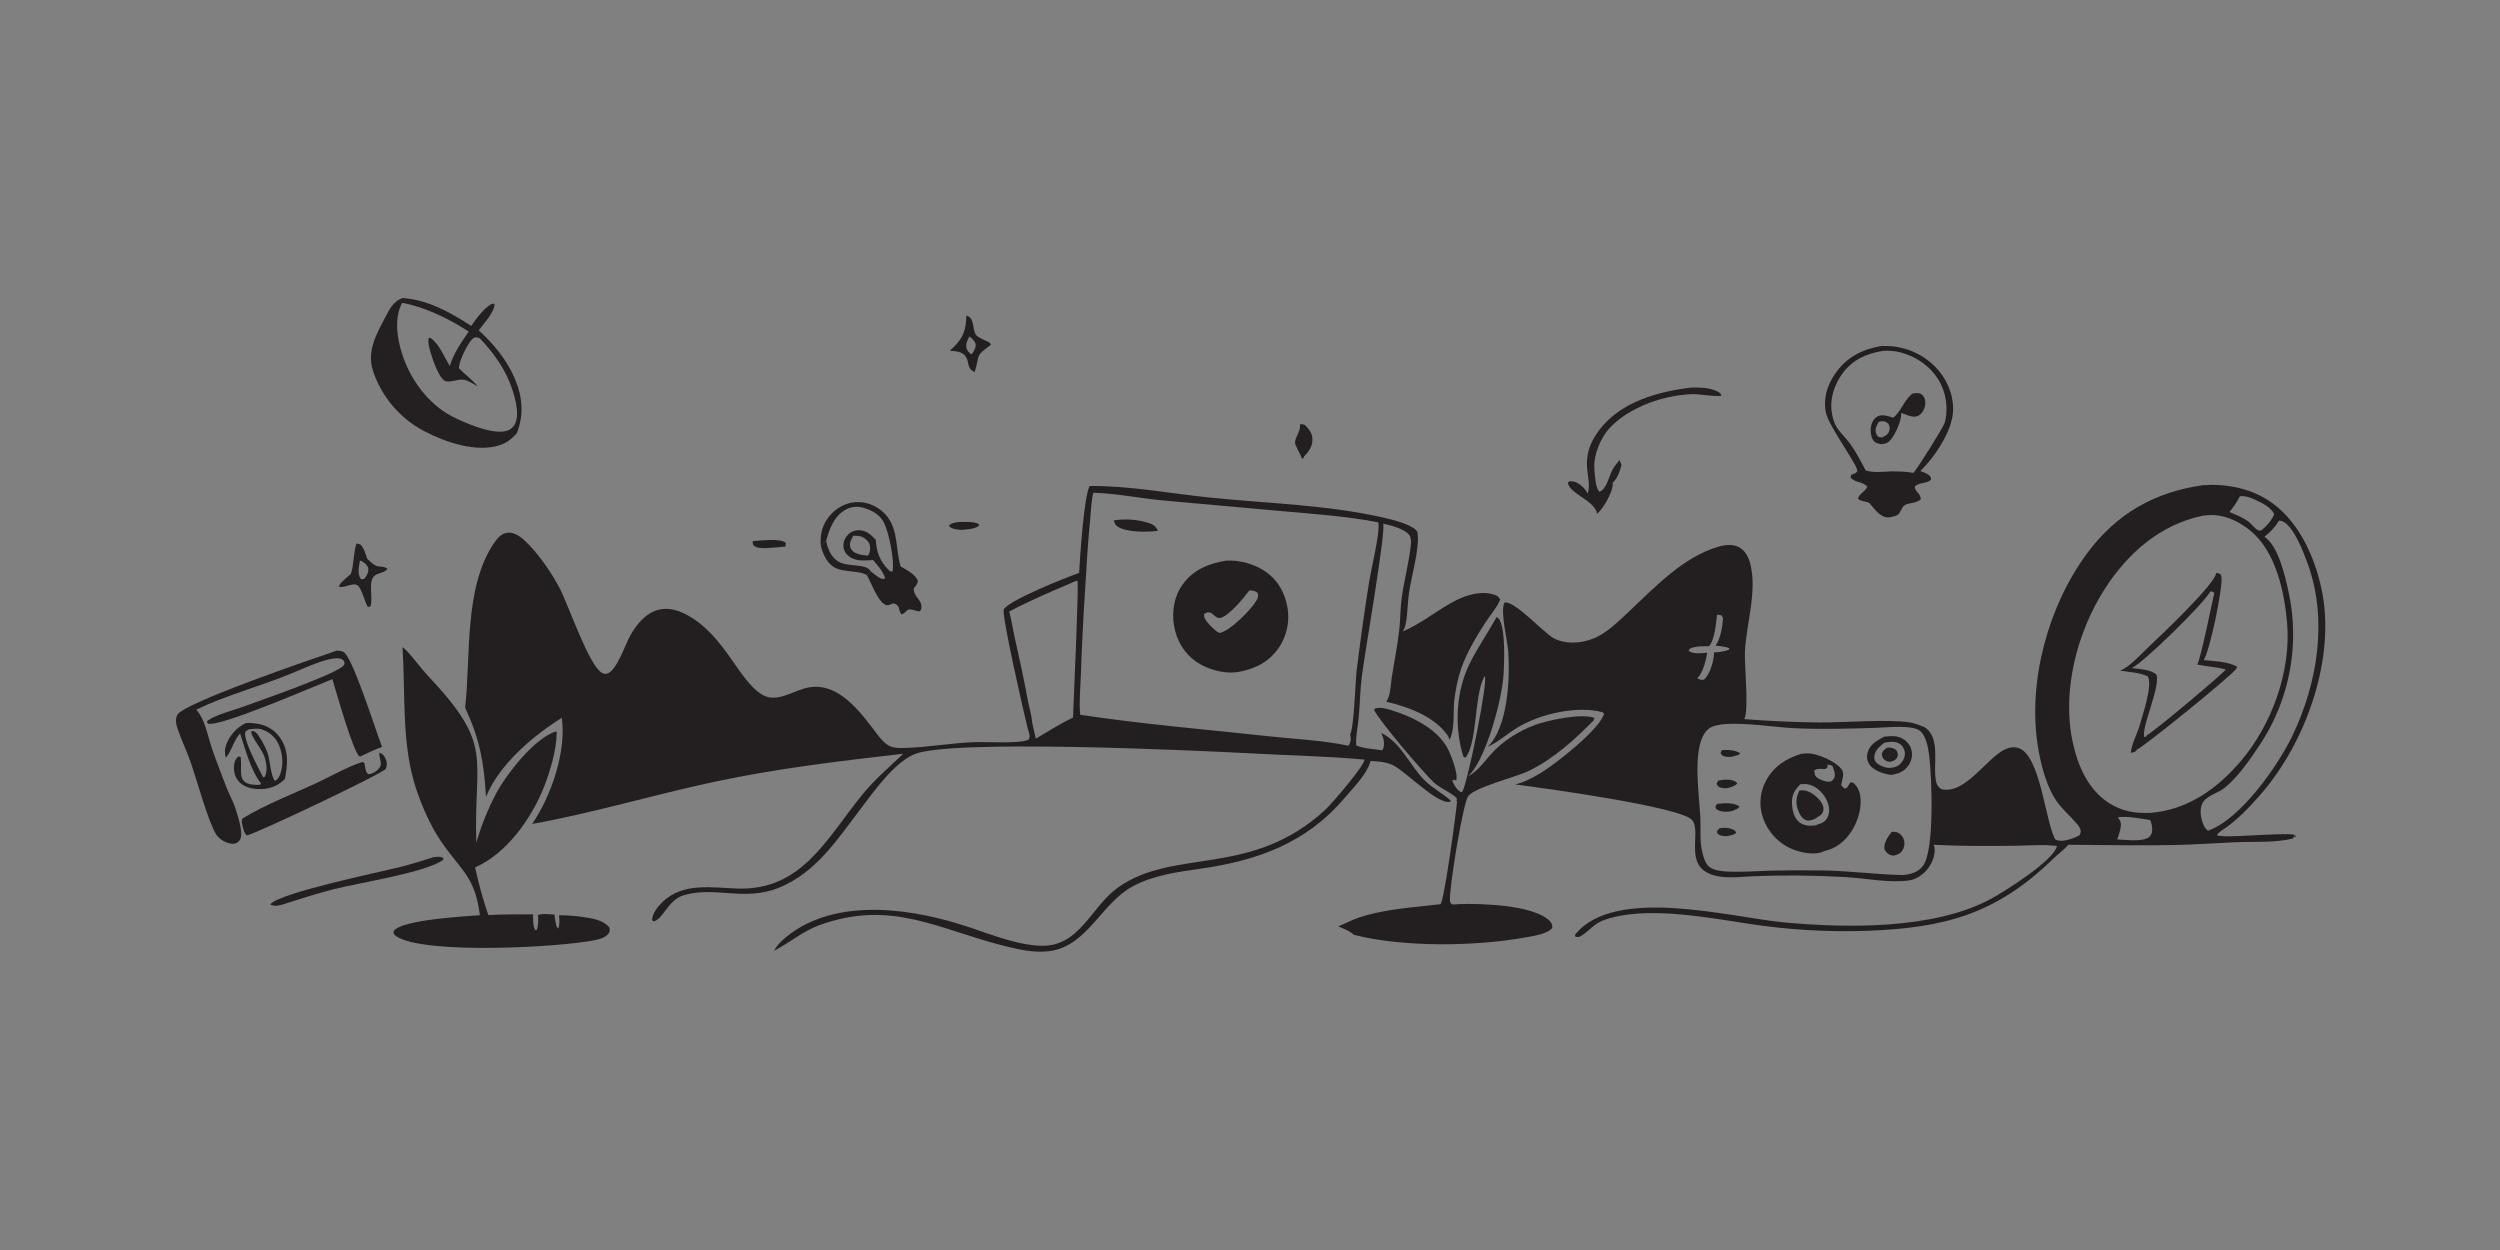<?xml version="1.0" encoding="utf-8" ?>
<svg xmlns="http://www.w3.org/2000/svg" xmlns:xlink="http://www.w3.org/1999/xlink" width="512" height="256" class="headerSvg">
	<rect width="100%" height="100%" fill="#808080" stroke="none"/>
	<path fill="#231F20" transform="scale(0.25 0.25)" d="M792.209 427.55C795.27 427.585 799.652 427.835 802.154 429.648L801.637 431.013C797.31 433.535 792.739 433.661 787.873 434.073C787.493 434.066 787.114 434.056 786.735 434.029C783.81 433.815 779.374 433.216 777.388 430.97L778.406 429.527C782.756 427.229 787.429 427.565 792.209 427.55Z"/>
	<path fill="#231F20" transform="scale(0.25 0.25)" d="M616.662 443.288C622.828 442.873 639.069 440.718 643.67 444.656L643.594 447.704C638.478 448.21 633.314 448.818 628.176 449.013C625.146 449.128 619.594 449.218 617.366 446.744C616.435 445.71 616.708 444.615 616.662 443.288Z"/>
	<path fill="#231F20" transform="scale(0.25 0.25)" d="M1064.91 347.456C1066.35 347.38 1067.49 347.663 1068.86 348.019C1072.26 351.461 1074.93 354.495 1075.13 359.537C1075.39 365.65 1072.27 369.721 1068.25 374.028L1067.69 375.448L1066.5 375.744C1065.7 372.184 1060.69 365.012 1060.87 362.414C1061.21 357.504 1065.46 353.633 1064.99 348.112C1064.97 347.893 1064.94 347.675 1064.91 347.456Z"/>
	<path fill="#231F20" transform="scale(0.25 0.25)" d="M791.674 258.425L793.113 259.082C798.97 261.756 795.903 272.098 800.814 275.581C803.47 277.465 807.324 278.876 810.269 280.385C810.983 280.751 811.333 281.758 811.731 282.456C798.473 292.188 803.059 289.884 798.453 304.835C791.483 301.476 794.571 297.065 790.943 291.883C788.03 287.723 782.649 287.819 778.058 287.285Q779.48 286 780.87 284.679C789.4 276.547 791.363 269.875 791.674 258.425ZM794.145 275.599C792.443 278.634 790.939 281.753 791.78 285.342C792.203 287.147 793.599 288.48 794.883 289.726L796.191 290.03C797.959 287.2 799.651 285.012 799.222 281.53C797.937 278.694 796.556 277.449 794.145 275.599Z"/>
	<path fill="#231F20" fill-opacity="0.988" transform="scale(0.25 0.25)" d="M292.019 445.162C293.121 445.358 294.215 445.77 295.286 446.098C298.312 449.175 299.455 453.842 300.866 457.836C302.935 459.615 305.509 462.254 307.976 463.395C310.923 464.758 315.07 463.64 317.393 465.985C315.62 468.755 311.421 469.175 308.44 470.587C300.316 474.436 306.117 489.194 303.483 496.683L301.313 497.268C298.626 492.163 297.292 485.978 294.386 481.141C290.838 475.235 282.901 482.317 277.534 480.606C278.155 477.453 284.958 472.57 287.447 470.162C290.048 461.992 289.424 453.371 292.019 445.162ZM294.882 459.203C294.139 463.676 292.606 470.036 295.414 474.077C295.511 474.216 295.619 474.347 295.721 474.482C296.97 474.425 297.683 474.614 298.711 473.837C300.538 471.174 302.213 469.01 301.607 465.611C301.182 463.219 298.919 461.201 296.884 460.002C296.2 459.599 295.642 459.419 294.882 459.203Z"/>
	<path fill="#231F20" transform="scale(0.25 0.25)" d="M354.959 702.257C358.074 701.853 360.365 701.399 363.168 702.826L363.015 704.458C348.464 714.813 294.06 723.22 273.835 728.336C259.13 732.055 244.697 736.736 230.253 741.346C226.621 742.05 225.113 742.533 221.525 741.112L221.618 740.567C230.883 730.959 309.9 714.733 328.327 710.108C337.296 707.857 346.138 705.022 354.959 702.257Z"/>
	<path fill="#231F20" fill-opacity="0.988" transform="scale(0.25 0.25)" d="M1385.42 317.5C1391.64 317.346 1398.11 317.454 1404.04 319.52C1406.77 320.471 1409.07 321.37 1410.34 324.015C1407.93 325.458 1391.47 322.733 1386.97 322.853C1363.52 323.473 1334.76 333.223 1318.51 350.751C1311.33 358.496 1305.48 372.526 1306.07 383.012C1306.34 387.728 1306.83 399.763 1310.26 402.857C1316.19 400.75 1318.03 390.358 1320.75 385.138C1322.27 382.205 1324.66 379.471 1326.73 376.894L1328.35 380.88C1327.26 385.475 1324.78 392.523 1320.98 395.517C1321.12 396.302 1321.23 397.139 1321.12 397.936C1320.17 404.537 1313.35 416.753 1308.3 420.932C1308.27 420.798 1308.24 420.663 1308.22 420.528C1306.35 409.968 1285.85 404.64 1284.39 395.435L1285.8 394.21C1287.57 394.237 1289.33 394.361 1290.98 395.057C1294.45 396.514 1298.98 400.529 1300.36 404.053C1300.42 404.214 1300.47 404.38 1300.53 404.544C1305.45 391.478 1291.15 376.773 1310.63 351.613C1328.14 329.013 1358.36 320.734 1385.42 317.5Z"/>
	<path fill="#231F20" transform="scale(0.25 0.25)" d="M201.586 592.262C205.009 592.135 208.669 592.488 212.029 593.102Q212.69 593.225 213.344 593.38Q213.998 593.536 214.643 593.724Q215.289 593.911 215.924 594.13Q216.559 594.35 217.183 594.6Q217.807 594.851 218.418 595.132Q219.028 595.413 219.624 595.724Q220.22 596.034 220.8 596.374Q221.38 596.714 221.942 597.082Q222.505 597.451 223.048 597.846Q223.592 598.242 224.115 598.664Q224.638 599.085 225.14 599.533Q225.642 599.98 226.121 600.451Q226.6 600.923 227.055 601.417Q227.51 601.912 227.941 602.429Q228.371 602.945 228.775 603.482Q229.179 604.02 229.556 604.576C236.879 615.36 235.662 626.189 233.36 638.19Q231.997 639.497 230.52 640.672C224.335 645.688 216.475 647.095 208.648 646.184C203.4 645.574 198.07 643.541 194.823 639.185C192.152 635.603 191.152 630.738 191.807 626.352C192.262 623.307 193.043 621.415 195.477 619.58L197.33 620.358L197.326 622.252C197.783 626.783 196.934 631.759 197.884 636.135C198.313 638.114 199.401 639.92 201.169 640.991C204.138 642.787 210.102 643.379 213.487 642.758L213.723 641.671C205.504 631.355 200.867 613.396 196.658 600.812C191.296 606.789 188.836 617.357 184.959 620.548C183.872 616.921 184.034 613.236 185.436 609.669C188.418 602.082 194.237 595.579 201.586 592.262ZM203.895 597.472C203.095 598.005 200.973 599.03 200.826 599.927C199.632 607.236 212.024 629.673 215.497 636.693L216.774 636.492C219.257 632.064 218.416 625.914 217.096 621.233C215.002 613.812 206.355 604.861 205.789 599.693L206.617 598.672C209.124 599.309 209.355 599.661 211.098 601.617C214.371 606.473 217.286 611.437 219.258 616.977C221.116 622.197 221.898 636.74 225.314 639.656C227.786 638.456 228.856 636.225 229.724 633.726C232.453 625.869 231.491 616.434 227.883 609C225.128 603.322 220.341 599.496 214.375 597.523C211.082 596.435 207.269 597.106 203.895 597.472Z"/>
	<path fill="#231F20" transform="scale(0.25 0.25)" d="M310.792 616.724C311.396 616.847 311.201 616.784 311.906 617.066C314.008 617.908 315.103 619.847 315.96 621.834C317.15 624.596 317.226 626.968 316.111 629.799C311.865 634.595 208.973 683.256 202.193 684.383C199.699 682.215 199.508 679.378 198.592 676.243C198.045 674.084 197.764 672.727 198.514 670.591C217.043 659.189 238.786 650.936 258.542 641.779C271.03 635.99 283.881 628.488 296.864 624.157L298.449 625.108L299.089 628.19C299.657 630.851 299.602 632.748 302 634.3C304.664 633.951 307.527 632.537 309.454 630.634C314.31 625.84 310.618 622.732 310.77 617.158C310.773 617.013 310.785 616.868 310.792 616.724Z"/>
	<path fill="#231F20" transform="scale(0.25 0.25)" d="M672.414 446.931C671.599 437.69 673.703 429.491 679.834 422.32C685.12 416.136 692.593 411.967 700.766 411.373C709.104 410.768 717.205 413.845 723.358 419.437C736.496 431.375 733.204 448.424 737.776 464.048C742.559 466.757 749.688 470.398 751.875 475.63C751.815 478.337 750.119 480.02 748.51 482.017C748.262 489.54 756.686 491.579 754.5 499.621L753.031 500.918C750.386 500.541 745.546 498.258 743.423 499.778C741.583 501.094 740.85 502.685 738.466 503.272C735.37 499.336 737.958 495.862 731.826 494.217C729.544 495.091 727.547 496.571 725.202 495.362C718.588 491.953 713.992 477.603 710.097 471.146C703.999 467.027 690.624 469.251 683.004 464.503C677.133 460.845 673.916 453.361 672.414 446.931ZM676.766 442.946L672.414 446.931C673.916 453.361 677.133 460.845 683.004 464.503C690.624 469.251 703.999 467.027 710.097 471.146L713.245 467.898C715.345 469.657 717.465 471.549 719.847 472.914C722.13 474.223 722.583 474.591 725.142 473.896C723.698 468.312 718.881 463.219 715.318 458.779L712.743 458.93C706.05 459.295 699.598 459.716 694.31 454.757Q693.912 454.386 693.553 453.977Q693.194 453.568 692.878 453.125Q692.562 452.682 692.293 452.209Q692.023 451.737 691.802 451.239Q691.581 450.742 691.412 450.225Q691.242 449.708 691.125 449.177Q691.009 448.645 690.946 448.105Q690.883 447.564 690.875 447.02C690.835 443.598 692.376 440.265 694.793 437.885C697.133 435.579 700.547 434.279 703.826 434.367C709.942 434.53 713.336 438.041 717.39 442.132C718.22 452.253 720.329 458.974 727.556 466.487C729.039 468.029 729.034 468.17 731.176 468.208C732.899 459.227 728.255 435.904 723.855 427.632C720.582 421.48 714.129 417.976 707.569 416.053C702.418 414.543 697.317 414.916 692.615 417.581C683.166 422.935 679.583 433.148 676.766 442.946ZM699.035 438.834C697.363 441.947 695.528 444.718 696.62 448.364C697.253 450.481 698.91 452.03 700.862 452.972C704.057 454.513 707.575 454.922 711.066 455.161C712.744 452.431 713.282 449.557 712.482 446.406C711.789 443.673 708.94 441.069 706.458 439.883C704.22 438.814 701.47 438.884 699.035 438.834Z"/>
	<path fill="#231F20" fill-opacity="0.988" transform="scale(0.25 0.25)" d="M672.414 446.931L676.766 442.946C677.969 449.171 680.608 455.969 686.099 459.609C694.394 465.11 709.125 461.058 713.245 467.898L710.097 471.146C703.999 467.027 690.624 469.251 683.004 464.503C677.133 460.845 673.916 453.361 672.414 446.931Z"/>
	<path fill="#231F20" transform="scale(0.25 0.25)" d="M275.962 532.992C277.679 533.011 279.865 533.291 281.407 534.099C288.948 538.048 308.285 600.124 313 611.894C306.716 614.065 300.842 617.039 294.821 619.836C294.665 619.75 294.494 619.687 294.352 619.58C289.291 615.796 275.028 565.632 272.309 556.338C256.343 562.56 180.507 595.684 170.332 592.815L169.471 590.991C175.132 585.883 189.235 582.557 196.46 579.91C208.929 575.343 276.829 551.911 281.617 545.009C282.523 543.704 282.139 543.069 281.913 541.58C281.268 540.916 280.553 540.264 279.698 539.88C271.72 536.305 246.673 548.661 237.692 552.112C212.67 562.405 184.933 569.596 160.795 581.346Q162.502 583.434 163.951 585.709C168.63 593.144 170.851 605.17 173.779 613.641C177.285 623.784 181.363 634.063 185.164 644.118C187.612 650.595 191.054 656.261 193.105 662.983C194.839 668.663 199.002 680.815 197.197 686.527C196.567 688.521 195.102 690.12 193.156 690.824C190.47 691.796 187.057 690.857 184.552 689.718C181.84 688.485 178.79 686.242 177.186 683.716C170.403 673.042 161.046 637.997 155.878 623.504C152.685 614.55 148.544 605.95 145.451 596.961C144.241 593.446 143.378 588.939 145.351 585.5C151.032 575.597 256.172 539.637 275.962 532.992Z"/>
	<path fill="#231F20" transform="scale(0.25 0.25)" d="M1540.62 283.5Q1542.66 283.395 1544.71 283.418Q1546.13 283.423 1547.55 283.499Q1548.97 283.575 1550.38 283.721Q1551.79 283.866 1553.2 284.082Q1554.6 284.297 1556 284.582Q1557.39 284.866 1558.76 285.22Q1560.14 285.573 1561.5 285.993Q1562.85 286.414 1564.19 286.901Q1565.52 287.389 1566.83 287.941Q1568.14 288.494 1569.42 289.111Q1570.7 289.728 1571.95 290.407Q1573.2 291.086 1574.41 291.826Q1575.62 292.567 1576.8 293.366Q1577.97 294.165 1579.1 295.021Q1580.24 295.878 1581.33 296.789Q1582.42 297.7 1583.46 298.664Q1584.51 299.628 1585.5 300.643C1594.71 310.112 1600.23 322.73 1599.98 336.022C1599.66 352.617 1584.98 374.55 1573.12 385.861C1575.33 386.761 1578.19 387.643 1580.05 389.151C1581.82 390.597 1581.71 390.82 1581.87 392.975C1578.42 396.445 1572.69 394.792 1568.71 398.428C1568.27 402.75 1573.2 403.733 1573.56 408.969C1570.8 411.668 1566.63 411.782 1562.95 412.736C1558.31 413.938 1558.26 416.861 1555.93 420.352C1554.44 422.594 1551.78 422.95 1549.32 423.501C1548.33 423.84 1547.66 423.929 1546.6 423.889C1539.85 423.633 1535.6 416.78 1531.47 412.201C1528.59 410.331 1524.4 411.193 1522.02 408.395C1523.19 404.275 1527.99 402.95 1529.64 398.777C1526.41 394.309 1519.31 395.713 1515.95 391.008L1516.53 388.972C1518 388.375 1520.48 387.668 1521.35 386.283C1523.51 382.856 1497.9 349.534 1495.64 337.496C1493.58 326.465 1496.86 315.576 1503.12 306.451C1512.39 292.933 1524.84 286.367 1540.62 283.5ZM1542.28 287.499C1528.86 289.653 1517.43 294.75 1509.24 306.103C1502.52 315.415 1498.74 326.932 1500.68 338.409C1501.27 341.915 1502.17 345.526 1503.87 348.672C1506.8 354.065 1511.86 358.353 1515.48 363.334C1520.36 370.032 1524.47 378.01 1528.33 385.334C1534.86 387.55 1542.9 386.394 1549.75 386.117C1555.72 386.228 1561.57 386.263 1567.45 387.394C1570.93 383.607 1591.05 351.606 1592.84 346.872C1594.49 342.524 1594.71 336.821 1594.49 332.229C1593.89 319.685 1588.18 308.491 1578.81 300.203C1569.28 291.774 1555.74 286.459 1542.9 287.442C1542.69 287.457 1542.49 287.48 1542.28 287.499Z"/>
	<path fill="#231F20" transform="scale(0.25 0.25)" d="M1566.55 322.499C1567.94 322.217 1569.29 321.937 1570.72 322.002C1573.02 322.108 1574.15 322.609 1575.6 324.551C1577.28 326.807 1577.56 330.126 1576.94 332.796C1576.22 335.87 1574.37 338.962 1571.56 340.516C1567.19 342.926 1561.87 339.524 1557.44 338.301C1557.91 344.22 1552.82 355.432 1549.15 359.922C1546.82 362.772 1544.77 363.494 1541.22 363.89C1538.58 363.382 1536.03 362.911 1534.43 360.488C1532.48 357.54 1532.1 352.454 1532.76 349.057C1533.36 345.935 1535.1 342.838 1537.91 341.213C1541.79 338.966 1547.06 340.998 1550.99 342.216C1557.56 336.759 1559.63 328.09 1566.55 322.499ZM1539.13 345.498C1537.43 348.31 1535.66 351.363 1536.83 354.762C1537.2 355.849 1537.76 356.758 1538.42 357.683C1539.79 358.038 1540.9 358.631 1542.25 358.137C1544.55 356.95 1546.66 355.917 1547.57 353.268C1548.47 350.624 1547.93 349.441 1546.94 347.023C1544.67 345.38 1543.6 344.766 1540.65 345.183C1540.14 345.256 1539.64 345.384 1539.13 345.498Z"/>
	<path fill="#231F20" fill-opacity="0.988" transform="scale(0.25 0.25)" d="M329.932 244.136C350.412 245.553 369.196 256.01 386.06 267.011C389.783 261.467 394.305 255.307 399.56 251.152C401.38 249.713 402.744 248.545 405.094 248.814C405.584 255.099 395.965 265.536 392.164 270.617C403.942 281.193 415.022 294.613 421.33 309.248C427.986 324.69 429.573 339.229 423.322 355.005C419.153 359.523 415.108 362.912 409.143 364.791C390.221 370.751 365.962 362.612 349.027 353.961Q348.069 353.482 347.124 352.979Q346.179 352.476 345.246 351.951Q344.313 351.425 343.394 350.876Q342.474 350.327 341.569 349.756Q340.663 349.185 339.772 348.591Q338.88 347.998 338.004 347.382Q337.128 346.767 336.267 346.13Q335.406 345.494 334.561 344.836Q333.716 344.178 332.888 343.5Q332.059 342.821 331.248 342.122Q330.437 341.424 329.643 340.705Q328.849 339.987 328.073 339.249Q327.297 338.511 326.539 337.754Q325.782 336.997 325.043 336.222Q324.305 335.447 323.585 334.653Q322.866 333.86 322.167 333.049Q321.467 332.239 320.788 331.411Q320.109 330.583 319.451 329.739Q318.792 328.894 318.155 328.034Q317.517 327.174 316.901 326.298Q316.285 325.422 315.691 324.531Q315.096 323.641 314.524 322.736Q313.952 321.83 313.403 320.911Q312.853 319.992 312.326 319.06Q311.8 318.128 311.296 317.183Q310.793 316.238 310.312 315.281Q309.832 314.324 309.376 313.355Q308.92 312.386 308.488 311.407Q308.055 310.427 307.647 309.437Q307.239 308.447 306.856 307.447Q306.473 306.447 306.114 305.438Q305.756 304.43 305.422 303.412C300.33 287.39 308.717 273.024 316.253 258.675C319.505 252.483 322.925 246.295 329.932 244.136ZM329.429 248.072C322.841 260.462 325.199 276.304 329.19 289.268C335.612 310.127 350.526 330.75 370.065 340.953C380.392 346.346 403.997 356.667 415.441 352.817Q415.988 352.639 416.513 352.405Q417.038 352.172 417.535 351.885Q418.033 351.598 418.499 351.26Q418.964 350.923 419.392 350.539Q419.819 350.155 420.205 349.729Q420.59 349.303 420.929 348.839Q421.268 348.375 421.557 347.878Q421.846 347.381 422.082 346.857C426.143 337.974 421.099 322.261 417.647 313.558C412.284 300.038 402.928 287.37 392.888 276.947C391.13 276.594 389.6 275.856 387.97 276.934C383.501 279.89 376.601 294.833 376.071 300.156C376.019 300.676 375.987 301.199 375.969 301.722C381.051 306.878 386.675 310.751 391.262 316.447C388.012 314.708 383.508 311.652 379.894 311.097C375.294 310.391 370.187 313.028 365.748 312.469C359.928 311.737 354.206 293.676 352.617 288.366C351.585 284.92 350.35 280.477 351.175 276.893C351.964 276.778 352.257 276.522 352.933 277.016C360.158 282.296 363.939 292.383 368.446 299.851C371.689 289.237 377.727 280.709 383.986 271.654C368.322 261.316 348.008 251.432 329.429 248.072Z"/>
	<path fill="#231F20" transform="scale(0.25 0.25)" d="M1226 505.494C1226.64 505.815 1227.22 506.148 1227.7 506.712C1233.8 513.941 1232.33 547.012 1231.37 556.616C1229.48 575.392 1216.72 624.451 1201.9 636.528C1210.76 631.48 1214.94 625.141 1221.47 617.761C1230.92 607.09 1244.38 598.67 1257.7 593.792C1268.1 589.985 1296.7 583.826 1306.55 588.362L1305.63 588.946L1305.74 589.913C1290.01 605.835 1273.4 621.054 1253.2 631.143C1241.81 636.832 1209.04 644.463 1202.79 652.123C1198.66 657.175 1187.02 727.521 1187.81 737.866C1188.15 742.216 1191.96 740.72 1195.37 740.617C1213.27 740.078 1255.47 741.19 1269.11 754.054C1271.14 755.971 1271.56 757.123 1271.69 759.836C1270.95 761.135 1270.21 761.766 1268.92 762.534C1263.26 765.891 1254.66 767.022 1248.25 768.167C1207.72 775.405 1148.68 776.028 1109.15 765.795C1105.83 762.692 1100.41 760.653 1096.24 758.846C1102.08 756.661 1107.42 753.534 1113.39 751.586C1134.96 744.552 1157.71 743.339 1180.09 740.731C1183.39 736.422 1192.8 666.172 1193.69 656.064L1192.96 656.549C1193.05 656.263 1193.64 654.658 1193.58 654.497C1192.81 652.13 1183.84 647.408 1181.25 645.725C1178.85 644.159 1176.32 642.665 1174.24 640.663C1165.28 632.019 1130.41 591.281 1125.62 581.562L1126.56 580.405C1130.82 578.95 1136.18 580.684 1140.34 581.963C1157.07 587.1 1177.68 597.249 1186.01 613.328C1188.73 618.592 1194.73 633.77 1192.93 639.273L1190.5 638.752L1189.71 639.517C1189.79 639.731 1189.87 639.947 1189.96 640.159C1191.32 643.49 1193.82 647.659 1197.26 649.049C1197.81 648.565 1198.21 648.11 1198.5 647.422C1203.21 636.323 1218.85 559.575 1216.43 553.635L1216.96 553.276C1216.41 553.92 1215.77 554.585 1215.4 555.353C1207.59 571.347 1210.22 608.907 1200.53 620.604L1199.11 620.261C1198.63 619.139 1198.17 617.983 1197.86 616.806C1191.46 593.023 1193.05 565.63 1204.02 543.458C1210.47 530.406 1218.99 518.273 1226 505.494Z"/>
	<path fill="#231F20" transform="scale(0.25 0.25)" d="M329.703 530.288C330.512 530.69 331.084 531.067 331.734 531.711C338.536 538.459 344.046 546.679 350.65 553.684C405.08 611.421 388.028 618.769 390.174 690.371C393.99 676.987 399.591 663.106 406.012 650.798C414.406 634.707 437.555 604.744 455.559 599.111L456.074 600.184C455.909 614.358 450.622 632.093 445.438 645.15C435.352 670.551 414.874 699.439 389.175 710.56C392.107 723.871 395.641 736.746 400.029 749.64C412.169 748.872 424.539 749.15 436.71 749.022C436.721 753.459 436.467 757.743 438.335 761.877L439.532 762.062C441.062 758.723 440.84 754.871 440.921 751.263L440.601 749.635C444.486 748.106 450.085 749.065 454.226 749.252C454.512 751.523 454.75 753.856 455.279 756.083C455.689 757.809 455.86 759.68 457.394 760.634C458.675 757.017 458.241 753.493 457.989 749.73C464.972 749.833 472.149 750.309 479.047 751.405C485.972 752.505 494.939 753.998 499.273 759.992C499.502 762.119 499.831 762.897 498.525 764.734C496.298 767.865 491.291 769.346 487.725 770.093C459.304 776.052 347.066 782.225 324.608 766.979C322.778 765.736 322.687 765.269 322.26 763.209C322.473 762.85 322.542 762.711 322.827 762.356C330.083 753.302 381.663 750.649 393.107 749.727C389.026 717.578 377.746 713.46 361.238 689.108C352.661 676.456 346.443 662.25 341.45 647.846C328.554 610.644 332.333 569.145 329.703 530.288Z"/>
	<path fill="#231F20" transform="scale(0.25 0.25)" d="M892.631 398.149C925.095 397.777 959.139 404.354 991.482 407.64C1038.36 412.404 1087.71 413.573 1133.63 424.095C1140.27 425.615 1157.37 429.679 1161.1 435.605C1161.13 435.798 1161.17 435.99 1161.2 436.183C1163.17 449.724 1156.04 472.34 1154.17 486.229C1153.1 494.205 1153.15 502.481 1151.67 510.374C1151.19 512.918 1150.62 515.079 1149.11 517.216C1164.48 511.053 1177.98 499.146 1192.93 491.718C1202.4 487.016 1214.59 483.563 1224.92 487.501C1227.26 488.394 1227.93 489.188 1228.93 491.323C1226.26 497.744 1220.92 503.765 1217.08 509.6C1209.77 520.686 1201.41 534.966 1197.02 547.616C1194.22 555.722 1192.5 564.573 1191.42 573.068C1190.29 582.032 1192.07 598.49 1187.32 606.011C1187.01 604.656 1186.63 603.432 1185.81 602.285C1174.76 586.772 1153.45 578.86 1135.61 574.922Q1136.35 573.818 1136.91 572.614C1139.16 567.813 1139.39 559.845 1140.2 554.511C1142.15 541.794 1144.8 529.094 1146.24 516.311C1147.25 507.398 1147.08 498.358 1148.32 489.471C1150.36 474.852 1154.34 460.652 1155.8 445.872C1156.03 443.47 1155.9 441.559 1155.09 439.283C1154.93 439.023 1154.79 438.756 1154.62 438.502C1151.3 433.426 1138.86 430.199 1133.06 428.918C1135.65 434.1 1117.83 536.089 1115.57 554.369C1114.18 565.621 1114.06 576.952 1113.03 588.227C1112.37 595.419 1110.38 603.581 1111.06 610.728C1117.13 613.306 1125.82 613.623 1132.41 614.634C1132.73 614.034 1133.01 613.494 1133.22 612.841C1134.55 608.66 1133.29 604.249 1131.48 600.45C1148.09 608.309 1154.94 627.647 1167.59 639.808C1173.89 645.869 1182.01 650.031 1188.53 655.945L1188.13 656.7C1178.11 660.018 1151.35 631.495 1140.68 626.636C1134.94 624.019 1128.84 623.737 1122.65 623.404C1122.57 623.841 1122.5 624.272 1122.37 624.697C1119.18 634.922 1108.17 645.796 1101.3 653.892C1069.84 690.942 1029.58 705.141 982.817 711.747C964.251 714.37 944.722 717.054 927.994 726.058C901.961 740.07 890.896 774.968 859.745 779.152C848.078 780.719 835.751 778.108 824.458 775.346C769.679 761.946 730.437 736.057 670.736 758.084C657.333 763.029 646.574 772.549 633.91 778.936C635.915 775.78 638.001 772.956 640.78 770.433C679.291 735.466 740.773 743.091 786.233 757.088C806.971 763.473 829.976 773.691 851.728 774.739C884.524 776.319 893.211 743.218 915.74 727.113C961.707 694.254 1024.67 719.338 1085.36 663.672C1091.05 658.451 1117.58 627.51 1117.82 622.264C1087.03 619.422 1055.64 618.893 1024.75 617.152C978.813 614.736 778.044 605.403 748.974 617.871C732.298 625.022 716.004 648.115 705.11 662.494C686.185 687.471 668.345 714.928 638.178 727.196C609.67 738.79 585.782 725.671 560.044 733.408C547.007 737.327 543.627 752.841 535.359 754.907L534.208 753.609C534.352 748.168 539.194 742.2 542.979 738.65C560.078 722.615 583.359 727.288 604.544 727.914C656.802 729.461 677.296 686.913 705.947 651.5C715.956 639.128 728.412 628.403 739.972 617.474C688.077 623.368 636.187 629.58 585.059 640.493C535.209 651.133 486.13 665.948 435.953 674.998C451.553 652.046 464.02 615.935 460.252 588.056C436.496 602.812 408.807 626.368 398.131 652.823C396.466 624.481 393.038 605.567 381.049 579.725C385.768 537.475 379.976 480.718 404.961 444.511C407.446 440.909 410.74 437.102 415.347 436.462C422.63 435.452 429.151 441.838 433.714 446.692C443.451 457.051 451.748 469.238 458.426 481.765C465.402 494.849 482.311 545.086 493.014 551.13C494.427 551.928 495.81 552.272 497.366 551.853C505.074 549.777 512.355 527.605 516.424 520.438C521.549 511.413 528.909 502.26 539.378 499.536C547.699 497.371 556.128 500.043 563.416 504.092C594.508 521.367 605.262 558.44 625.089 569.446C635.847 575.417 648.272 567.071 658.721 564.025C683.475 556.81 701.296 578.905 714.585 596.127C718.406 601.078 722.743 607.992 728.366 610.941C731.67 612.673 735.734 612.841 739.388 612.775C759.457 612.409 779.569 608.479 799.692 607.921C809.597 607.646 833.58 609.234 841.672 606.336C845.243 605.058 842.456 599.105 841.746 596.222C839.182 585.81 820.109 502.887 822.338 499.123C826.781 491.617 873.651 472.877 884.012 469.363C884.787 456.558 887.816 407.195 892.631 398.149ZM895.652 403.651C893.868 410.482 893.834 417.609 893.145 424.607C891.203 444.321 890.071 463.81 888.884 483.568Q886.624 518.101 885.45 552.687C885.061 563.561 883.937 574.681 884.871 585.529C936.007 593.271 987.938 597.578 1039.37 603.138C1060.1 605.38 1084.39 606.524 1104.57 610.894C1106.32 608.749 1106.77 606.298 1106.42 603.582C1106.34 602.877 1106.18 602.185 1106.01 601.496C1109.12 597.195 1110.36 558.255 1111.32 549.814Q1115.79 512.937 1121.66 476.257C1123.46 465.351 1130.03 438.579 1129.32 429.047C1129.28 428.487 1129.17 428.331 1128.97 427.878C1102.81 422.785 1075.96 421.05 1049.46 418.664L955.839 410.248C935.809 408.617 915.687 404.223 895.652 403.651ZM881.356 475.938C863.001 483.838 844.377 491.596 826.722 500.985C828.568 507.397 829.41 514.039 830.878 520.543C834.843 538.105 838.641 555.496 841.889 573.205C842.927 578.864 845.116 585.62 845.444 591.272Q846.84 598.208 848.549 605.074C858.567 599.219 868.54 592.836 878.999 587.809C879.449 576.736 883.899 477.712 882.678 475.769L881.356 475.938Z"/>
	<path fill="#231F20" transform="scale(0.25 0.25)" d="M912.425 426.294C921.204 424.846 932.336 425.542 940.779 428.36C944.865 429.724 946.658 430.971 948.59 434.831C940.088 436.056 923.447 436.194 916.027 431.661C913.668 430.22 913.051 428.824 912.425 426.294Z"/>
	<path fill="#231F20" transform="scale(0.25 0.25)" d="M1004.42 459.27C1015.45 458.573 1027.97 462.131 1036.95 468.396C1046.79 475.265 1052.71 485.743 1054.65 497.489Q1054.85 498.604 1054.98 499.727Q1055.12 500.851 1055.21 501.979Q1055.29 503.108 1055.32 504.24Q1055.34 505.371 1055.31 506.503Q1055.28 507.635 1055.2 508.763Q1055.11 509.892 1054.97 511.015Q1054.82 512.137 1054.63 513.252Q1054.43 514.366 1054.17 515.469Q1053.92 516.572 1053.61 517.661Q1053.3 518.75 1052.94 519.822Q1052.57 520.894 1052.16 521.947Q1051.74 522.999 1051.27 524.03Q1050.8 525.06 1050.29 526.066Q1049.77 527.072 1049.2 528.05Q1048.63 529.029 1048.01 529.977Q1047.39 530.926 1046.73 531.843C1038.37 543.293 1026.29 548.729 1012.64 550.742C1001.68 551.898 988.848 548.286 979.914 542.054C970.09 535.2 963.848 524.628 961.832 512.891C959.764 500.85 961.738 488.603 968.976 478.597C977.675 466.573 990.343 461.581 1004.42 459.27ZM1023.42 483.737C1019.25 489.418 1006.28 505.307 999.328 506.262C997.114 506.566 994.446 503.942 992.871 502.62C991.664 501.608 990.641 501.783 989.092 501.633L986.478 502.906C986.099 505.507 986.822 506.748 988.376 508.88C990.548 511.86 993.523 514.478 996.261 516.93C997.072 517.413 998.562 518.654 999.458 518.45C1008.07 516.493 1024.71 499.647 1029.17 492.147C1030.57 489.799 1030.86 488.602 1030.44 485.943C1028.61 484.125 1026.61 483.722 1024.1 483.689C1023.87 483.686 1023.65 483.721 1023.42 483.737Z"/>
	<path fill="#231F20" transform="scale(0.25 0.25)" d="M1804.4 397.5C1822.66 396.067 1842.11 399.694 1857.71 409.569C1882.07 425.003 1895.54 454.223 1901.59 481.522C1914.24 538.597 1889.01 608.984 1850.91 651.923C1842.08 661.882 1832.77 671.789 1821.67 679.227C1819.42 680.73 1817.47 681.815 1815.98 684.151C1819.94 687.147 1868.55 681.855 1879.44 683.759L1880.24 685.761L1880.84 684.94L1880.44 684.194L1878.11 687.017C1862.74 690.541 1847.15 689.286 1831.5 689.952C1815.03 690.653 1798.6 691.878 1782.11 692.224C1752.98 692.835 1723.69 692.213 1694.55 692.015C1690.86 696.086 1685.97 699.585 1681.97 703.484C1635.23 749.043 1592.69 760.269 1528.95 762.542Q1516.92 762.94 1504.88 762.781Q1492.84 762.622 1480.82 761.907Q1468.8 761.192 1456.83 759.922Q1444.85 758.653 1432.95 756.831C1398.31 751.547 1346.68 741.555 1313.31 753.969C1306.41 756.537 1301.42 762.751 1295.33 766.684C1293.4 767.929 1292.28 767.746 1290.23 767.203L1290.37 765.604C1322.75 725.301 1417.8 751.54 1461.61 755.635C1512.89 760.429 1583.97 761.401 1630.33 736.691C1641.48 730.745 1681.74 705.478 1684.98 693.458C1685.02 693.3 1685.05 693.138 1685.08 692.978C1673.7 691.607 1660.99 692.75 1649.48 692.871C1627.6 693.103 1605.84 693.221 1583.98 692.058C1584.37 692.817 1584.62 693.311 1584.74 694.166C1585.68 700.866 1582.33 708.394 1577.91 713.235C1574.41 717.077 1569.4 720.429 1564.16 721.195C1547.82 723.584 1528.09 719.403 1511.48 718.489Q1473.63 716.335 1435.75 717.809C1427.39 718.304 1418.38 719.314 1410.06 718.236C1375.96 713.82 1394.93 682.735 1386.27 671.868C1377.58 660.97 1261.91 645.203 1241.28 642.637C1248.9 640.7 1255.47 637.286 1262.15 633.247C1273.69 626.271 1310.84 597.44 1314.02 584.613L1312.75 583.447C1291.84 577.795 1261.28 584.913 1243.02 596.042C1235.1 600.87 1227.86 607.468 1219.5 611.439L1218.62 611.846C1235.44 596.047 1237.06 554.985 1235.54 533.574C1234.87 524.029 1228.88 501.37 1232.38 493.638C1240.62 491.585 1264.53 518.519 1273.07 522.965C1283.9 528.598 1299.11 526.77 1309.59 521.104C1318.68 516.187 1327.13 507.856 1334.64 500.795C1355.8 480.895 1378.91 456.269 1407.62 447.876C1413.26 446.23 1419.68 445.454 1425 448.497C1429.68 451.175 1432.3 456.191 1433.66 461.242C1439.84 484.095 1430.45 511.006 1429.43 534.255C1428.97 544.942 1432.89 582.11 1428.92 589.106C1449.1 590.652 1469.56 591.633 1489.8 591.843C1510.07 592.053 1546.11 588.933 1564.49 591.812C1568.36 592.418 1572.26 594.027 1575.92 595.39C1576.06 595.458 1576.21 595.516 1576.34 595.596C1590.55 604.136 1582.88 627.535 1586.13 640.591C1586.84 643.45 1587.94 644.977 1590.47 646.512C1609.99 650.952 1627.3 621.105 1642.46 613.911C1646.11 612.175 1650.2 611.54 1654.07 613.004C1671.24 619.512 1675.28 670.592 1683.23 686.956C1683.69 687.915 1684.42 688.096 1685.44 688.372C1690.81 689.82 1698.73 686.835 1703.43 684.339C1706.13 680.284 1703.18 676.893 1700.33 673.64C1695.88 668.559 1690.64 663.916 1686.48 658.631C1676.52 645.997 1671.49 625.213 1669.17 609.72C1661.27 556.833 1678.3 495.536 1710.04 452.899C1734.05 420.649 1764.94 403.198 1804.4 397.5ZM1804.34 422.499C1769.79 429.812 1743.54 452.675 1724.62 481.832C1701.55 517.381 1688.89 566.051 1697.99 608.069C1702.11 627.131 1710.46 646.683 1727.4 657.655C1738.36 664.75 1749.06 666.437 1761.86 665.887C1792.16 663.436 1816.57 646.032 1835.82 623.311C1861.25 593.309 1876.96 549.726 1873.59 510.259C1871.41 484.815 1864.43 452.242 1843.88 435.032C1834.12 426.856 1821.27 420.875 1808.33 422.068Q1806.33 422.256 1804.34 422.499ZM1410.08 593.499C1404.12 594.502 1400.15 595.296 1396.57 600.475C1386.3 615.303 1392.09 651.86 1392.94 669.881C1393.35 678.483 1392.38 687.649 1394.09 696.101C1394.98 700.48 1396.66 707.543 1400.53 710.323C1404.23 712.984 1409.97 713.686 1414.38 713.932C1426.34 714.598 1438.45 713.594 1450.41 713.221Q1471.45 712.771 1492.49 713.052C1514.78 713.33 1536.9 716.451 1559.17 716.84C1565.55 716.095 1570.91 714.72 1575.13 709.532C1585 697.402 1582.57 636.083 1580.36 618.749C1579.58 612.651 1577.84 602.538 1572.75 598.607C1566.2 593.546 1544.48 596.042 1536.21 596.273C1514.08 596.893 1491.85 597.633 1469.72 596.525C1451.61 595.618 1427.49 591.359 1410.08 593.499ZM1866.97 426.498C1863.94 431.589 1859.69 436.127 1855.01 439.73C1866.41 447.086 1871.96 471.89 1874.65 484.292Q1875.09 486.278 1875.48 488.274Q1875.87 490.269 1876.21 492.275Q1876.55 494.28 1876.84 496.292Q1877.13 498.305 1877.37 500.325Q1877.61 502.344 1877.8 504.369Q1878 506.394 1878.14 508.423Q1878.27 510.452 1878.36 512.484Q1878.45 514.516 1878.49 516.549Q1878.53 518.583 1878.52 520.616Q1878.51 522.65 1878.44 524.683Q1878.38 526.716 1878.27 528.746Q1878.16 530.777 1877.99 532.804Q1877.83 534.832 1877.62 536.854Q1877.4 538.877 1877.14 540.893Q1876.87 542.91 1876.56 544.919Q1876.24 546.928 1875.88 548.929Q1875.52 550.93 1875.1 552.922Q1874.69 554.913 1874.23 556.893Q1873.76 558.873 1873.25 560.842Q1872.74 562.81 1872.18 564.765Q1871.62 566.72 1871.01 568.66Q1870.4 570.6 1869.74 572.525Q1869.08 574.449 1868.38 576.357Q1867.67 578.264 1866.92 580.154Q1866.17 582.043 1865.37 583.913Q1864.57 585.784 1863.72 587.633Q1862.88 589.483 1861.99 591.311Q1861.09 593.139 1860.16 594.944Q1859.22 596.75 1858.24 598.531Q1857.26 600.313 1856.23 602.069Q1855.21 603.826 1854.14 605.556Q1853.07 607.287 1851.96 608.99C1844.26 620.854 1833.52 636.463 1822.4 645.407C1817.71 649.174 1808.83 651.722 1805.36 656.225C1802.38 660.094 1802.34 665.521 1803.36 670.085C1804.2 673.855 1805.59 678.32 1808.82 680.501C1835.53 671.154 1866.23 627.147 1877.95 602.671C1898.51 559.77 1906.97 508.069 1890.7 462.429C1887.41 453.216 1879.08 430.933 1869.8 427.059C1868.89 426.68 1867.93 426.613 1866.97 426.498ZM1834.97 406.499Q1833.18 409.963 1831.02 413.204Q1828.85 416.445 1826.34 419.423C1831.75 421.693 1837.66 424.002 1842.33 427.609C1844.24 429.084 1848.13 434.044 1850.35 434.564C1851 434.717 1851.69 434.575 1852.36 434.58C1856.82 431.008 1860.73 426.572 1863.04 421.297C1860.94 415.884 1852.49 411.604 1847.43 409.383C1843.34 407.587 1839.52 406.047 1834.97 406.499ZM1734.97 669.499C1736.97 672.374 1737.88 674.094 1737.25 677.744C1736.67 681.108 1735.61 684.472 1734.43 687.672C1741 688.009 1751.12 689.196 1757.24 687.343C1760.03 686.196 1761.18 685.972 1762.47 683.001C1763.68 680.229 1762.98 675.772 1761.93 672.998C1761.65 672.271 1761.63 672.283 1761.29 671.722C1753.13 670.689 1743.06 668.377 1734.97 669.499ZM1406.57 503.493C1405.81 510.145 1404.74 524.711 1399.9 529.424C1394.64 529.454 1389.38 529.125 1384.48 531.332L1383.24 532.825C1385.34 534.861 1388.67 535.21 1391.49 535.157C1393.84 535.113 1396.18 534.923 1398.52 534.726C1397.81 539.936 1394.82 551.902 1390.67 555.23C1390.55 555.326 1390.42 555.413 1390.3 555.504C1392.64 556.71 1393.2 557.258 1395.88 556.767C1400.52 552.91 1403.55 542.587 1404.03 536.695Q1404.13 535.606 1404.1 534.513C1408.47 534.103 1412.69 533.898 1416.72 531.984L1416.43 530.872C1412.77 529.624 1409.22 529.247 1405.38 528.883C1409.3 523.607 1411.4 512.494 1411.41 506.058L1410.16 504.026L1406.57 503.493Z"/>
	<path fill="#231F20" transform="scale(0.25 0.25)" d="M1410.47 614.498C1414.74 614.113 1422.08 614.418 1425.57 617.137C1424.27 618.838 1423.25 618.713 1421.22 619.216C1419.16 620.211 1415.58 620.263 1413.37 619.756C1411.06 619.226 1410.61 618.805 1409.47 616.93L1410.47 614.498Z"/>
	<path fill="#231F20" fill-opacity="0.984" transform="scale(0.25 0.25)" d="M1408.72 678.498C1411.6 678.078 1414.74 677.877 1417.55 678.803C1419.84 679.558 1421.21 679.867 1422.34 682.085C1420.89 683.789 1419.14 684.013 1417.07 684.502C1416.91 684.543 1416.74 684.588 1416.57 684.626C1413.92 685.207 1410.1 685.105 1407.79 683.521C1406.57 682.687 1406.77 682.122 1406.57 680.745L1408.72 678.498Z"/>
	<path fill="#231F20" transform="scale(0.25 0.25)" d="M1407.46 639.499C1410.24 638.906 1412.89 638.533 1415.75 638.73C1418.5 638.919 1421.36 639.487 1423.17 641.567C1422.09 643.476 1420.24 643.926 1418.3 644.681C1415.86 645.82 1412.51 646.039 1409.89 645.282C1407.49 644.587 1407.24 644.102 1406.18 642.03L1407.46 639.499Z"/>
	<path fill="#231F20" transform="scale(0.25 0.25)" d="M1406.73 658.499Q1407.42 658.416 1408.11 658.358C1413.28 657.934 1420.86 657.342 1425.02 660.787C1423.67 662.77 1422.4 662.928 1420.26 663.757C1419.75 664.033 1419.64 664.12 1419.01 664.298C1415.4 665.308 1410 665.371 1406.76 663.316C1405.45 662.487 1405.6 662.115 1405.27 660.621L1406.73 658.499Z"/>
	<path fill="#231F20" transform="scale(0.25 0.25)" d="M1549.63 681.498C1551.45 681.318 1553.1 681.319 1554.79 682.12C1557.12 683.217 1559.05 685.567 1559.73 688.045Q1559.88 688.591 1559.97 689.148Q1560.06 689.706 1560.09 690.271Q1560.12 690.835 1560.09 691.399Q1560.07 691.964 1559.98 692.522Q1559.89 693.081 1559.75 693.628Q1559.61 694.174 1559.41 694.703Q1559.21 695.232 1558.96 695.737Q1558.7 696.243 1558.4 696.719C1556.59 699.536 1554.18 700.187 1551.14 700.994C1550.08 700.798 1549.02 700.582 1548.03 700.146C1545.54 699.044 1544.59 697.458 1543.55 695.081C1543.78 689.425 1546.3 685.907 1549.63 681.498Z"/>
	<path fill="#231F20" transform="scale(0.25 0.25)" d="M1543.4 603.499C1549.45 602.788 1555.01 602.364 1560.19 606.139C1563.36 608.453 1565.51 611.784 1566.12 615.677C1566.79 620.018 1565.57 624.329 1562.86 627.768C1559.28 632.314 1554.81 634.075 1549.23 634.759C1547.99 634.724 1546.77 634.45 1545.57 634.178C1540.64 633.062 1533.63 630.26 1530.99 625.589C1529.37 622.727 1529.08 619.864 1529.88 616.713C1531.66 609.67 1537.6 606.833 1543.4 603.499ZM1543.49 608.499C1539.59 611.795 1535.85 614.477 1535.42 619.94C1535.31 621.399 1535.74 623.278 1536.76 624.372C1539.19 626.978 1543.93 628.931 1547.49 629.089C1547.64 629.096 1547.79 629.092 1547.94 629.094C1552.11 628.665 1554.72 628.211 1557.56 624.806C1559.67 622.275 1560.9 619.148 1560.39 615.811C1559.98 613.187 1558.35 610.706 1556.14 609.267C1552.49 606.903 1547.52 607.678 1543.49 608.499Z"/>
	<path fill="#231F20" fill-opacity="0.988" transform="scale(0.25 0.25)" d="M1546.04 612.498C1549.25 612.198 1550.92 612.689 1553.49 614.512C1554.45 616.698 1555.31 618.091 1554.14 620.472C1552.82 623.138 1550.57 623.389 1548.02 624.154C1546.78 623.942 1545.27 623.542 1544.23 622.793C1542.08 621.247 1541.92 619.882 1541.53 617.485C1542.67 614.594 1543.56 614.201 1546.04 612.498Z"/>
	<path fill="#231F20" transform="scale(0.25 0.25)" d="M1475.55 617.499C1478.54 617.157 1481.48 616.959 1484.47 617.477C1491.68 618.726 1504.8 624.41 1508.92 630.625C1511.22 634.094 1508.88 639.284 1508.24 643.184L1510.94 645.979C1513.91 645.983 1514.06 642.711 1516.27 640.675L1518.57 641.496C1521.19 644.173 1522.81 646.707 1523.62 650.409C1525.8 660.322 1522.2 672.534 1516.81 680.875C1511.42 689.201 1503.99 695.25 1494.21 697.255C1493.92 697.412 1493.64 697.592 1493.34 697.724C1485.84 701.051 1472.95 698.067 1465.98 694.569Q1465.01 694.091 1464.06 693.565Q1463.11 693.038 1462.18 692.464Q1461.26 691.891 1460.37 691.271Q1459.48 690.652 1458.62 689.988Q1457.76 689.325 1456.94 688.619Q1456.11 687.913 1455.32 687.166Q1454.54 686.419 1453.79 685.633Q1453.04 684.848 1452.33 684.025Q1451.62 683.203 1450.96 682.346Q1450.29 681.489 1449.67 680.599Q1449.04 679.71 1448.47 678.79Q1447.89 677.87 1447.36 676.922Q1446.83 675.974 1446.35 675.001Q1445.87 674.028 1445.44 673.031Q1445.01 672.035 1444.63 671.018Q1444.25 670.002 1443.92 668.967Q1443.64 668.072 1443.4 667.164Q1443.16 666.256 1442.96 665.338Q1442.77 664.419 1442.62 663.492Q1442.47 662.565 1442.37 661.631Q1442.27 660.698 1442.22 659.76Q1442.16 658.823 1442.15 657.884Q1442.15 656.945 1442.18 656.007Q1442.22 655.069 1442.31 654.134Q1442.4 653.199 1442.53 652.27Q1442.66 651.34 1442.84 650.418Q1443.02 649.496 1443.24 648.585Q1443.47 647.673 1443.74 646.774Q1444.01 645.875 1444.32 644.99Q1444.64 644.105 1445 643.237Q1445.35 642.37 1445.76 641.521Q1446.16 640.672 1446.6 639.844C1452.92 627.809 1463.01 621.469 1475.55 617.499ZM1474.79 642.498C1469.97 647.6 1467.77 651.106 1468 658.261C1468.17 663.535 1469.61 669.879 1473.86 673.437C1477.46 676.452 1482.75 676.836 1487.25 676.106C1487.86 676.007 1488.26 675.785 1488.8 675.502C1492.47 674.333 1495.11 673.396 1496.99 669.75C1498.9 666.08 1498.73 661.815 1497.43 657.979C1495.46 652.196 1490.85 646.594 1485.29 643.957C1481.74 642.269 1478.69 641.938 1474.79 642.498ZM1497.18 626.501L1496.83 629.103C1495.76 629.617 1495.16 630.115 1493.95 629.993C1491.27 629.724 1488.49 629.482 1486.21 631.202C1486.54 633.694 1486.45 635.428 1488.68 637.084C1489.16 637.444 1489.68 637.769 1490.19 638.093C1493.85 639.537 1495.82 640.814 1499.77 640.233C1501.74 638.683 1502.88 638.081 1503.11 635.369C1503.3 633.018 1501.98 629.579 1501.1 627.445C1499.57 626.678 1498.88 626.4 1497.18 626.501Z"/>
	<path fill="#FEFEFE" fill-opacity="0.008" transform="scale(0.25 0.25)" d="M1474.79 642.498C1478.69 641.938 1481.74 642.269 1485.29 643.957C1490.85 646.594 1495.46 652.196 1497.43 657.979C1498.73 661.815 1498.9 666.08 1496.99 669.75C1495.11 673.396 1492.47 674.333 1488.8 675.502C1488.26 675.785 1487.86 676.007 1487.25 676.106C1482.75 676.836 1477.46 676.452 1473.86 673.437C1469.61 669.879 1468.17 663.535 1468 658.261C1467.77 651.106 1469.97 647.6 1474.79 642.498Z"/>
	<path fill="#231F20" transform="scale(0.25 0.25)" d="M1474.17 647.498C1475.91 647.352 1477.81 647.391 1479.51 647.813C1484.39 649.021 1490.28 653.974 1492.63 658.352C1493.65 660.238 1494.26 662.565 1493.53 664.655C1492.62 667.239 1490.91 668.37 1488.55 669.5C1487.92 670.22 1488.11 670.191 1487.41 670.507C1484.82 671.687 1481.86 672.945 1479.09 671.677C1475.42 669.99 1473.73 666.018 1472.56 662.41C1470.84 657.071 1471.63 652.392 1474.17 647.498Z"/>
	<path fill="#231F20" fill-opacity="0.988" transform="scale(0.25 0.25)" d="M1815.42 469.499C1817.07 469.409 1817.64 469.628 1819.02 470.394C1819.38 471.144 1819.72 471.965 1819.83 472.796C1820.97 481.992 1810.14 533.916 1805.23 540.722C1813.57 541.654 1825.26 541.85 1832.52 546.168C1832.41 546.774 1832.42 546.965 1832.21 547.498C1830.67 551.553 1756.18 611.864 1750.34 614.264C1750.19 614.511 1750.08 614.789 1749.89 615.004C1748.7 616.359 1747.15 616.582 1745.5 616.574C1746.29 609.307 1750.92 601.083 1752.94 593.816C1755.31 585.243 1763.62 561.351 1759.49 554.063C1752.93 550.939 1743.97 550.518 1736.77 549.41C1744.77 546.242 1753.73 535.988 1760.11 530.021C1768.74 521.953 1815.13 478.039 1815.42 469.499ZM1810.78 484.496C1804.64 495.182 1756.84 541.992 1746.36 547.326C1752.76 548.116 1761.42 548.229 1766.52 552.623C1770.35 562.119 1752.64 599.228 1757.04 604.081C1757.91 603.371 1758.71 602.82 1759.32 601.859C1764.04 599.759 1822.26 550.979 1823.33 548.423C1815.67 546.385 1807.75 546.05 1800.01 544.399C1802.62 540.372 1812.37 492.756 1813.97 485.672C1812.79 484.658 1812.25 484.612 1810.78 484.496Z"/>
</svg>
